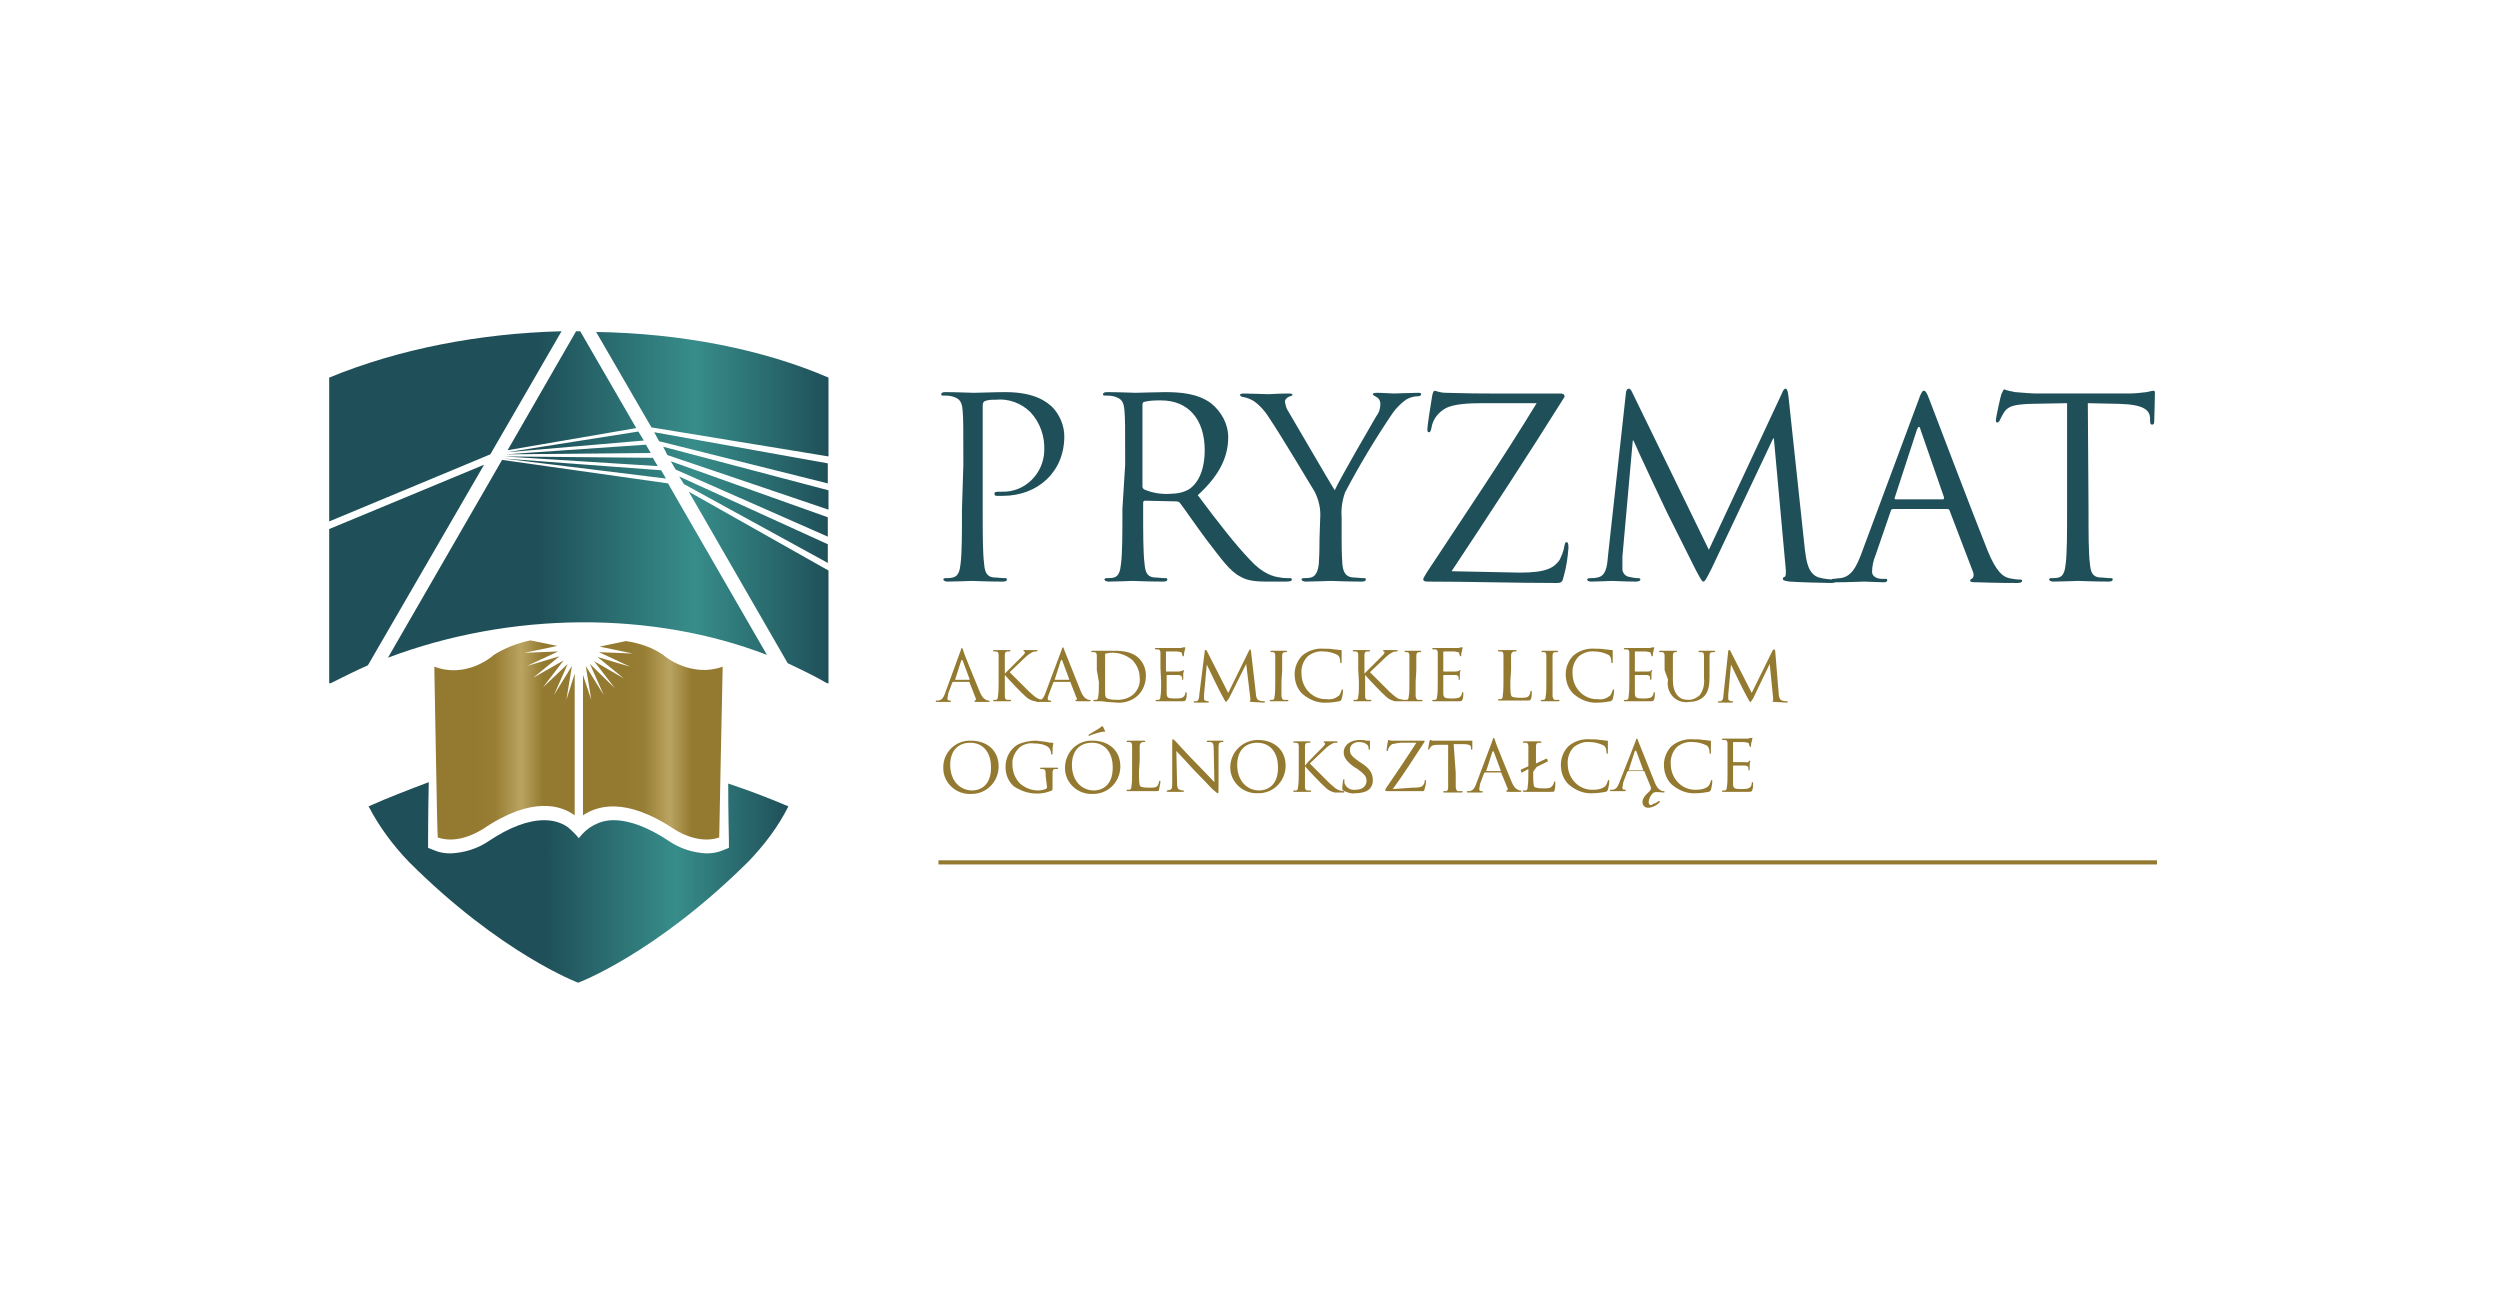 <?xml version="1.0" encoding="utf-8"?>
<!-- Generator: Adobe Illustrator 25.4.1, SVG Export Plug-In . SVG Version: 6.00 Build 0)  -->
<svg version="1.1" id="Warstwa_1" xmlns="http://www.w3.org/2000/svg" xmlns:xlink="http://www.w3.org/1999/xlink" x="0px" y="0px"
	 viewBox="0 0 361.5 189.2" style="enable-background:new 0 0 361.5 189.2;" xml:space="preserve">
<style type="text/css">
	.st0{fill:#947A30;}
	.st1{fill:#1F5059;}
</style>
<g>
	<g>
		<g>
			<g>
				<g>
					<g>
						<g>
							<path class="st0" d="M256.7,94.2c0-0.2-0.1-0.3-0.2-0.3c-0.1,0-0.1,0.1-0.2,0.2l-3,6.1l-3.1-6.1c0-0.1-0.1-0.1-0.2-0.1
								c-0.1,0-0.1,0.1-0.1,0.2l-0.7,6.4c0,0.4-0.1,0.7-0.4,0.8c-0.1,0-0.2,0-0.3,0c-0.1,0-0.1,0-0.1,0.1c0,0.1,0.1,0.1,0.2,0.1
								c0.3,0,0.8,0,0.9,0c0.1,0,0.6,0,0.9,0c0.1,0,0.2,0,0.2-0.1c0,0,0-0.1-0.1-0.1c-0.1,0-0.3,0-0.4-0.1c-0.1,0-0.2-0.1-0.2-0.3
								c0-0.2,0-0.3,0-0.5l0.4-4.4h0c0.2,0.4,1,2.1,1.3,2.7c0.3,0.6,0.9,1.8,1.2,2.3c0.2,0.4,0.3,0.4,0.3,0.4c0.1,0,0.1-0.1,0.4-0.5
								l2.4-5l0,0l0.5,5c0,0.2,0,0.3,0,0.3c0,0-0.1,0-0.1,0.1c0,0,0,0.1,0.3,0.1c0.4,0,1.5,0.1,1.7,0.1c0.2,0,0.2,0,0.2-0.1
								c0-0.1,0-0.1-0.1-0.1c-0.2,0-0.4,0-0.7-0.1c-0.4-0.1-0.5-0.7-0.5-1L256.7,94.2z M241.2,98.3c-0.3,1.5,0.7,3,2.2,3.2
								c0.3,0,0.5,0.1,0.8,0c0.8,0,1.5-0.2,2.1-0.7c0.8-0.7,0.9-1.9,0.9-2.9v-1c0-1.6,0-1.8,0-2.1s0.1-0.5,0.4-0.5
								c0.1,0,0.2,0,0.3,0c0,0,0.1,0,0.1-0.1c0-0.1,0-0.1-0.2-0.1c-0.3,0-0.8,0-0.9,0c-0.1,0-0.7,0-1.1,0c-0.1,0-0.2,0-0.2,0.1
								c0,0,0,0.1,0.1,0.1c0.1,0,0.2,0,0.3,0c0.3,0,0.4,0.2,0.4,0.5s0,0.6,0,2.1v1.2c0.1,0.8-0.1,1.7-0.6,2.4
								c-0.4,0.4-1,0.7-1.6,0.7c-0.6,0-1.1-0.1-1.5-0.5c-0.4-0.4-0.8-1-0.8-2.4v-1.4c0-1.6,0-1.8,0-2.1s0.1-0.5,0.3-0.5
								c0.1,0,0.2,0,0.2,0c0,0,0.1,0,0.1-0.1c0-0.1-0.1-0.1-0.2-0.1h-1c-0.1,0-0.7,0-1.2,0c-0.1,0-0.2,0-0.2,0.1c0,0,0,0.1,0.1,0.1
								c0.1,0,0.2,0,0.3,0c0.3,0,0.4,0.2,0.4,0.5s0,0.6,0,2.1L241.2,98.3z M235.6,98.6c0,0.7,0,1.4-0.1,2.1c0,0.3-0.1,0.5-0.3,0.5
								s-0.2,0-0.3,0c0,0-0.1,0-0.1,0.1c0,0,0,0,0,0c0,0.1,0.1,0.1,0.2,0.1h0.6c0.2,0,0.4,0,0.4,0c0.1,0,0.4,0,0.8,0s1,0,1.8,0
								c0.4,0,0.5,0,0.6-0.3c0.1-0.3,0.1-0.6,0.1-0.9c0-0.1,0-0.1-0.1-0.1s-0.1,0-0.1,0.1c0,0.3-0.2,0.6-0.5,0.7
								c-0.3,0.1-0.7,0.1-1,0.1c-1,0-1.2-0.1-1.2-0.8c0-0.2,0-1.3,0-1.7v-0.8c0,0,0-0.1,0.1-0.1c0.1,0,1.3,0,1.6,0
								c0.3,0,0.5,0.2,0.5,0.3c0,0.1,0,0.2,0,0.3c0,0.1,0,0.1,0.1,0.1c0.1,0,0.1-0.1,0.1-0.2s0-0.4,0-0.6c0-0.2,0-0.4,0.1-0.5
								c0-0.1,0-0.1-0.1-0.1s-0.1,0.1-0.1,0.1c-0.1,0.1-0.3,0.1-0.5,0.1s-1.6,0-1.7,0s-0.1,0-0.1-0.1v-2.7c0-0.1,0-0.1,0.1-0.1
								s1.3,0,1.5,0c0.6,0.1,0.7,0.1,0.7,0.3c0,0.1,0.1,0.2,0.1,0.3c0,0.1,0,0.1,0.1,0.1c0.1,0,0.1-0.1,0.1-0.1c0,0,0-0.6,0.1-0.6
								c0-0.3,0.1-0.4,0.1-0.5c0-0.1,0-0.1,0-0.1s-0.1,0-0.1,0s-0.3,0-0.5,0.1c-0.2,0-2.3,0-2.4,0c-0.1,0-0.7,0-1.2,0
								c-0.1,0-0.2,0-0.2,0.1c0,0,0,0.1,0.1,0.1c0.1,0,0.2,0,0.3,0c0.3,0,0.4,0.2,0.4,0.5c0,0.3,0,0.6,0,2.1L235.6,98.6z
								 M231.1,101.6c0.6,0,1.2-0.1,1.8-0.2c0.2-0.1,0.2-0.1,0.3-0.3c0.1-0.4,0.2-0.8,0.2-1.3c0-0.1,0-0.1-0.1-0.1
								c0,0-0.1,0-0.1,0.1c-0.1,0.3-0.2,0.6-0.4,0.8c-0.5,0.4-1.1,0.6-1.7,0.5c-2,0.1-3.6-1.5-3.7-3.5c0,0,0-0.1,0-0.1
								c-0.1-0.9,0.2-1.9,0.9-2.6c0.6-0.5,1.5-0.8,2.3-0.7c0.7,0,1.4,0.2,2,0.5c0.3,0.2,0.4,0.6,0.4,1c0,0.1,0,0.2,0.1,0.2
								c0.1,0,0.1-0.1,0.1-0.2s0-0.7,0-1c0-0.3,0-0.5,0-0.6s0-0.1-0.1-0.1c-0.3,0-0.7-0.1-1-0.1c-0.5-0.1-1-0.1-1.5-0.1
								c-1.1-0.1-2.3,0.3-3.1,1c-0.7,0.7-1.1,1.7-1.1,2.7c0,1.1,0.4,2.2,1.2,2.9C228.7,101.3,229.9,101.7,231.1,101.6 M224.5,96.9
								c0-1.6,0-1.8,0-2.1c0-0.3,0.1-0.5,0.4-0.5c0.1,0,0.2,0,0.3,0c0,0,0.1,0,0.1-0.1c0-0.1,0-0.1-0.2-0.1h-1h-1
								c-0.1,0-0.2,0-0.2,0.1c0,0,0,0.1,0.1,0.1c0.1,0,0.2,0,0.3,0c0.2,0,0.3,0.2,0.3,0.5c0,0.3,0,0.6,0,2.1v1.7
								c0,0.9,0,1.7-0.1,2.1c0,0.3-0.1,0.5-0.3,0.5c-0.1,0-0.2,0-0.3,0c0,0-0.1,0-0.1,0.1c0,0,0,0,0,0c0,0.1,0.1,0.1,0.2,0.1
								c0.3,0,0.9,0,1,0s0.7,0,1.3,0c0.1,0,0.2,0,0.2-0.1c0,0,0-0.1-0.1-0.1c0,0,0,0,0,0c-0.2,0-0.3,0-0.5,0c-0.3,0-0.3-0.2-0.4-0.5
								c0-0.4,0-1.2,0-2.1L224.5,96.9z M218.5,96.9c0-1.6,0-1.8,0-2.1c0-0.3,0.1-0.5,0.4-0.6h0.3c0,0,0.1,0,0.1-0.1
								c0-0.1-0.1-0.1-0.2-0.1H218c-0.1,0-0.7,0-1.2,0c-0.1,0-0.2,0-0.2,0.1c0,0,0,0.1,0.1,0.1c0.1,0,0.2,0,0.3,0
								c0.3,0,0.4,0.2,0.4,0.5c0,0.3,0,0.6,0,2.1v1.7c0,0.7,0,1.4-0.1,2.1c0,0.3-0.1,0.5-0.3,0.5c-0.1,0-0.2,0-0.3,0
								c0,0-0.1,0-0.1,0.1c0,0,0,0,0,0c0,0.1,0.1,0.1,0.2,0.1h0.6c0.2,0,0.4,0,0.4,0h1.1c0.5,0,1,0,1.8,0c0.5,0,0.6,0,0.7-0.3
								c0.1-0.3,0.1-0.7,0.1-1c0-0.1,0-0.1-0.1-0.1c-0.1,0-0.1,0.1-0.1,0.1c0,0.2-0.1,0.4-0.2,0.6c-0.2,0.3-0.7,0.3-1.2,0.3
								c-0.8,0-1.2-0.1-1.3-0.2c-0.2-0.2-0.2-0.8-0.2-2.2L218.5,96.9z M207.9,98.6c0,0.9,0,1.7-0.1,2.1c0,0.3-0.1,0.5-0.3,0.5
								c-0.2,0-0.2,0-0.3,0c0,0-0.1,0-0.1,0.1c0,0,0,0,0,0c0,0.1,0.1,0.1,0.2,0.1h0.6c0.2,0,0.4,0,0.4,0c0.2,0,0.4,0,0.8,0
								s1,0,1.8,0c0.4,0,0.5,0,0.6-0.3c0.1-0.3,0.1-0.6,0.1-0.9c0-0.1,0-0.1-0.1-0.1c-0.1,0-0.1,0-0.1,0.1c0,0.3-0.2,0.6-0.5,0.7
								c-0.3,0.1-0.7,0.1-1,0.1c-1,0-1.2-0.1-1.2-0.8c0-0.2,0-1.3,0-1.7v-0.8c0,0,0-0.1,0.1-0.1c0.2,0,1.3,0,1.6,0
								c0.4,0,0.5,0.2,0.5,0.3c0,0.1,0.1,0.2,0,0.3c0,0.1,0,0.1,0.1,0.1c0.1,0,0.1-0.1,0.1-0.2s0-0.4,0-0.6c0-0.2,0-0.4,0.1-0.5
								c0-0.1,0-0.1-0.1-0.1s-0.1,0.1-0.1,0.1s-0.3,0.1-0.5,0.1s-1.6,0-1.7,0c-0.1,0-0.1,0-0.1-0.1v-2.7c0-0.1,0-0.1,0.1-0.1
								c0.1,0,1.3,0,1.5,0c0.6,0.1,0.7,0.1,0.7,0.3c0,0.1,0.1,0.2,0.1,0.3c0,0.1,0,0.1,0.1,0.1c0.1,0,0.1-0.1,0.1-0.1
								c0,0,0-0.6,0.1-0.6c0-0.3,0.1-0.4,0.1-0.5c0-0.1,0-0.1,0-0.1s-0.1,0-0.1,0c0,0-0.3,0-0.5,0.1c-0.2,0-2.3,0-2.4,0
								s-0.7,0-1.2,0c-0.1,0-0.2,0-0.2,0.1c0,0,0,0.1,0.1,0.1c0.1,0,0.2,0,0.3,0c0.3,0,0.4,0.2,0.4,0.5c0,0.3,0,0.6,0,2.1
								L207.9,98.6z M204.8,96.9c0-1.6,0-1.8,0-2.1c0-0.3,0.1-0.5,0.4-0.5c0.1,0,0.2,0,0.2,0c0,0,0.1,0,0.1-0.1c0-0.1,0-0.1-0.2-0.1
								h-1h-1c-0.1,0-0.2,0-0.2,0.1c0,0,0,0.1,0.1,0.1c0.1,0,0.2,0,0.3,0c0.2,0,0.3,0.2,0.3,0.5c0,0.3,0,0.6,0,2.1v1.7
								c0,0.9,0,1.7-0.1,2.1c0,0.3-0.1,0.5-0.3,0.5c-0.1,0-0.2,0-0.3,0c0,0-0.1,0-0.1,0.1c0,0,0,0,0,0c0,0.1,0.1,0.1,0.2,0.1
								c0.3,0,0.9,0,1,0s0.7,0,1.3,0c0.1,0,0.2,0,0.2-0.1c0,0,0-0.1-0.1-0.1l0,0c-0.2,0-0.3,0-0.5,0c-0.3,0-0.3-0.2-0.4-0.5
								c0-0.4,0-1.2,0-2.1L204.8,96.9z M196.5,98.6c0,0.9,0,1.7-0.1,2.1c0,0.3-0.1,0.5-0.3,0.5c-0.1,0-0.2,0-0.3,0
								c0,0-0.1,0-0.1,0.1v0c0,0.1,0.1,0.1,0.2,0.1c0.3,0,0.9,0,1,0c0.1,0,0.7,0,1.2,0c0.1,0,0.2,0,0.2-0.1c0,0,0-0.1-0.1-0.1
								c0,0,0,0,0,0c-0.1,0-0.3,0-0.4,0c-0.3,0-0.4-0.2-0.4-0.5c0-0.4,0-1.2,0-2.1v-1h0c0.5,0.6,2.6,2.8,3.1,3.2
								c0.3,0.3,0.8,0.5,1.2,0.6c0.2,0,0.5,0,0.7,0h0.5c0.2,0,0.2,0,0.2-0.1c0-0.1-0.1-0.1-0.1-0.1c-0.2,0-0.4-0.1-0.6-0.1
								c-0.5-0.2-0.6-0.3-1.5-1.1c-0.4-0.4-2.5-2.5-2.8-2.8c0.2-0.2,2-1.9,2.2-2.1c0.3-0.3,0.7-0.6,1.1-0.8c0.2-0.1,0.4-0.1,0.6-0.1
								c0.1,0,0.1,0,0.1-0.1s0-0.1-0.2-0.1h-1h-0.8c-0.1,0-0.1,0-0.1,0.1c0,0,0,0.1,0.1,0.1c0.1,0,0.1,0.1,0.1,0.2s-0.3,0.4-0.6,0.7
								c-0.3,0.3-2.2,2.2-2.3,2.3h0v-0.6c0-1.6,0-1.8,0-2.1c0-0.3,0.1-0.5,0.4-0.5c0.1,0,0.2,0,0.3,0c0,0,0.1,0,0.1-0.1
								c0-0.1,0-0.1-0.2-0.1h-1c-0.1,0-0.7,0-1.1,0c-0.1,0-0.2,0-0.2,0.1c0,0,0,0.1,0.1,0.1c0.1,0,0.2,0,0.3,0
								c0.3,0,0.4,0.2,0.4,0.5c0,0.3,0,0.6,0,2.1L196.5,98.6z M191.9,101.6c0.6,0,1.2-0.1,1.8-0.2c0.2-0.1,0.2-0.1,0.3-0.3
								c0.1-0.4,0.2-0.8,0.2-1.3c0-0.1,0-0.1-0.1-0.1s-0.1,0-0.1,0.1c-0.1,0.3-0.2,0.6-0.4,0.8c-0.5,0.4-1.1,0.6-1.7,0.5
								c-2,0.1-3.6-1.5-3.7-3.5c0,0,0-0.1,0-0.1c-0.1-0.9,0.2-1.9,0.9-2.6c0.6-0.5,1.5-0.8,2.3-0.7c0.7,0,1.4,0.2,2,0.5
								c0.3,0.2,0.4,0.6,0.4,1c0,0.1,0,0.2,0.1,0.2c0.1,0,0.1-0.1,0.1-0.2c0-0.2,0-0.7,0-1c0-0.3,0-0.5,0-0.6c0-0.1,0-0.1-0.1-0.1
								c-0.3,0-0.7-0.1-1-0.1c-0.5-0.1-1-0.1-1.5-0.1c-1.1-0.1-2.3,0.3-3.1,1c-0.7,0.7-1.1,1.7-1.1,2.7c0,1.1,0.4,2.2,1.2,2.9
								C189.5,101.3,190.7,101.7,191.9,101.6 M185.4,96.9c0-1.6,0-1.8,0-2.1s0.1-0.5,0.4-0.5c0.1,0,0.2,0,0.2,0c0,0,0.1,0,0.1-0.1
								c0-0.1,0-0.1-0.2-0.1h-1h-1c-0.1,0-0.2,0-0.2,0.1c0,0,0,0.1,0.1,0.1c0.1,0,0.2,0,0.3,0c0.2,0,0.3,0.2,0.3,0.5
								c0,0.3,0,0.6,0,2.1v1.7c0,0.9,0,1.7-0.1,2.1c0,0.3-0.1,0.5-0.3,0.5c-0.1,0-0.2,0-0.3,0c0,0-0.1,0-0.1,0.1c0,0,0,0,0,0
								c0,0.1,0.1,0.1,0.2,0.1c0.3,0,0.9,0,1,0s0.7,0,1.3,0c0.1,0,0.2,0,0.2-0.1c0,0,0-0.1-0.1-0.1c-0.2,0-0.3,0-0.5,0
								c-0.3,0-0.3-0.2-0.4-0.5c0-0.4,0-1.2,0-2.1L185.4,96.9z M180.9,94.2c0-0.2-0.1-0.3-0.1-0.3c-0.1,0-0.1,0.1-0.2,0.2l-3,6.1
								l-3.1-6.1c0-0.1-0.1-0.1-0.2-0.1c-0.1,0-0.1,0.1-0.1,0.2l-0.8,6.4c0,0.4-0.1,0.7-0.4,0.8c-0.1,0-0.2,0-0.3,0
								c-0.1,0-0.1,0-0.1,0.1c0,0.1,0.1,0.1,0.2,0.1c0.3,0,0.8,0,0.9,0s0.6,0,0.9,0c0.1,0,0.2,0,0.2-0.1c0-0.1-0.1-0.1-0.1-0.1
								c-0.1,0-0.3,0-0.4-0.1c-0.1,0-0.2-0.1-0.2-0.3c0-0.2,0-0.3,0-0.5l0.4-4.4h0c0.2,0.4,1,2.1,1.3,2.7c0.3,0.6,0.9,1.8,1.2,2.3
								c0.2,0.4,0.3,0.4,0.3,0.4s0.1-0.1,0.4-0.5l2.5-5l0,0l0.6,5c0,0.2,0,0.3,0,0.3c0,0-0.1,0-0.1,0.1c0,0,0,0.1,0.3,0.1
								c0.4,0,1.5,0.1,1.7,0.1c0.1,0,0.2,0,0.2-0.1c0-0.1,0-0.1-0.1-0.1c-0.2,0-0.4,0-0.7-0.1c-0.4-0.1-0.5-0.7-0.5-1L180.9,94.2z
								 M167.9,98.6c0,0.9,0,1.7-0.1,2.1c0,0.3-0.1,0.5-0.3,0.5s-0.2,0-0.3,0c0,0-0.1,0-0.1,0.1c0,0,0,0,0,0c0,0.1,0.1,0.1,0.2,0.1
								h0.6h0.4c0.1,0,0.4,0,0.8,0s1,0,1.8,0c0.4,0,0.5,0,0.6-0.3c0.1-0.3,0.1-0.6,0.1-0.9c0-0.1,0-0.1-0.1-0.1
								c-0.1,0-0.1,0-0.1,0.1c0,0.3-0.2,0.6-0.5,0.7c-0.3,0.1-0.7,0.1-1,0.1c-1,0-1.2-0.1-1.2-0.8c0-0.2,0-1.3,0-1.7v-0.8
								c0,0,0-0.1,0.1-0.1c0.2,0,1.3,0,1.6,0c0.3,0,0.5,0.2,0.5,0.3c0,0.1,0.1,0.2,0,0.3c0,0.1,0,0.1,0.1,0.1s0.1-0.1,0.1-0.2
								s0-0.4,0-0.6c0-0.3,0.1-0.5,0.1-0.5s0-0.1-0.1-0.1s-0.1,0.1-0.2,0.1s-0.2,0.1-0.5,0.1s-1.6,0-1.7,0c-0.1,0-0.1,0-0.1-0.1
								v-2.7c0-0.1,0-0.1,0.1-0.1s1.3,0,1.5,0c0.6,0.1,0.7,0.1,0.7,0.3c0,0.1,0.1,0.2,0.1,0.3c0,0.1,0,0.1,0.1,0.1
								c0.1,0,0.1-0.1,0.1-0.1c0,0,0-0.6,0.1-0.6c0-0.3,0.1-0.4,0.1-0.5c0-0.1,0-0.1,0-0.1s-0.1,0-0.1,0c-0.2,0-0.3,0-0.5,0.1
								c-0.2,0-2.3,0-2.4,0s-0.7,0-1.2,0c-0.1,0-0.2,0-0.2,0.1c0,0,0,0.1,0.1,0.1c0.1,0,0.2,0,0.3,0c0.3,0,0.4,0.2,0.4,0.5
								c0,0.3,0,0.6,0,2.1L167.9,98.6z M159.8,94.7c0-0.1,0-0.2,0.1-0.2c0.2,0,0.4-0.1,0.6-0.1c1.2-0.1,2.4,0.3,3.3,1.1
								c0.6,0.7,1,1.5,1,2.5c0.1,0.8-0.2,1.7-0.8,2.3c-0.6,0.6-1.5,0.9-2.4,0.9c-1.2,0-1.6-0.2-1.7-0.4c-0.1-0.2-0.1-0.4-0.1-0.7
								c0-0.2,0-1.1,0-2.1V94.7z M158.9,98.6c0,0.9,0,1.7-0.1,2.1c0,0.3-0.1,0.5-0.3,0.5c-0.1,0-0.2,0-0.3,0c0,0-0.1,0-0.1,0.1v0
								c0,0.1,0.1,0.1,0.2,0.1h0.6h0.4l0.8,0.1c0.4,0,1,0.1,1.4,0.1c1.1,0.1,2.3-0.3,3.1-1.1c0.7-0.7,1.1-1.7,1.1-2.8
								c0-0.9-0.3-1.8-1-2.5c-1.2-1.2-3.1-1.1-4.1-1.1c-0.6,0-1.2,0-1.4,0s-0.7,0-1.2,0c-0.1,0-0.2,0-0.2,0.1c0,0,0,0.1,0.1,0.1
								c0.1,0,0.2,0,0.3,0c0.3,0,0.4,0.2,0.4,0.5s0,0.6,0,2.1L158.9,98.6z M152.5,98.3C152.5,98.3,152.5,98.3,152.5,98.3l0.9-2.8
								c0.1-0.1,0.1-0.1,0.2,0l1,2.7c0,0,0,0.1,0,0.1H152.5z M151.1,100.4c-0.2,0.5-0.4,0.8-0.9,0.9h-0.3c0,0-0.1,0-0.1,0.1
								c0,0,0,0,0,0c0,0.1,0.1,0.1,0.2,0.1c0.4,0,0.9,0,1,0s0.7,0,0.9,0c0.1,0,0.1,0,0.1-0.1c0-0.1,0-0.1-0.1-0.1h-0.1
								c-0.2,0-0.3-0.1-0.3-0.3c0-0.2,0.1-0.4,0.2-0.7l0.6-1.6c0,0,0.1-0.1,0.1-0.1h2.3c0.1,0,0.1,0,0.1,0.1l0.9,2.3
								c0.1,0.1,0,0.2-0.1,0.2c0,0,0,0,0,0c0,0-0.1,0-0.1,0.1c0,0.1,0.2,0.1,0.4,0.1c0.7,0,1.5,0,1.6,0s0.2,0,0.2-0.1
								c0-0.1-0.1-0.1-0.1-0.1c-0.1,0-0.3,0-0.4-0.1c-0.2-0.1-0.5-0.2-0.9-1.1c-0.6-1.5-2.2-5.5-2.4-6c-0.1-0.2-0.1-0.4-0.2-0.4
								s-0.1,0.1-0.2,0.4L151.1,100.4z M144.4,98.6c0,0.7,0,1.4-0.1,2.1c0,0.3-0.1,0.5-0.3,0.5c-0.1,0-0.2,0-0.3,0
								c0,0-0.1,0-0.1,0.1c0,0,0,0,0,0c0,0.1,0.1,0.1,0.2,0.1c0.3,0,0.9,0,1,0c0.1,0,0.7,0,1.2,0c0.1,0,0.2,0,0.2-0.1
								c0,0,0-0.1-0.1-0.1c0,0,0,0,0,0c-0.1,0-0.3,0-0.4,0c-0.3,0-0.4-0.2-0.4-0.5c0-0.4,0-1.2,0-2.1v-1h0c0.5,0.6,2.6,2.8,3.1,3.2
								c0.3,0.3,0.8,0.5,1.2,0.6c0.2,0,0.5,0,0.7,0h0.5c0.2,0,0.2,0,0.2-0.1c0-0.1-0.1-0.1-0.1-0.1c-0.2,0-0.4-0.1-0.6-0.1
								c-0.5-0.2-0.6-0.3-1.5-1.1c-0.4-0.4-2.5-2.5-2.8-2.8c0.2-0.2,2-1.9,2.2-2.1c0.3-0.3,0.7-0.6,1.1-0.8c0.2-0.1,0.4-0.1,0.6-0.1
								c0.1,0,0.1,0,0.1-0.1c0-0.1,0-0.1-0.1-0.1h-1h-0.8c-0.1,0-0.1,0-0.1,0.1c0,0,0,0.1,0.1,0.1c0.1,0,0.1,0.1,0.1,0.2
								s-0.3,0.4-0.6,0.7c-0.3,0.3-2.2,2.2-2.3,2.3h0v-0.6c0-1.6,0-1.8,0-2.1c0-0.3,0.1-0.5,0.4-0.5c0.1,0,0.2,0,0.3,0
								c0,0,0.1,0,0.1-0.1c0-0.1,0-0.1-0.2-0.1h-1c-0.1,0-0.7,0-1.1,0c-0.1,0-0.2,0-0.2,0.1c0,0,0,0.1,0.1,0.1c0.1,0,0.2,0,0.3,0
								c0.3,0,0.4,0.2,0.4,0.5c0,0.3,0,0.6,0,2.1L144.4,98.6z M138.1,98.3C138.1,98.3,138,98.3,138.1,98.3l0.9-2.8
								c0.1-0.1,0.1-0.1,0.2,0l1,2.7c0,0,0,0.1,0,0.1H138.1z M136.6,100.4c-0.2,0.5-0.4,0.8-0.9,0.9h-0.3c0,0-0.1,0-0.1,0.1
								c0,0,0,0,0,0c0,0.1,0.1,0.1,0.2,0.1c0.4,0,0.9,0,1,0c0.1,0,0.7,0,0.9,0c0.1,0,0.1,0,0.1-0.1c0-0.1,0-0.1-0.1-0.1h-0.1
								c-0.2,0-0.3-0.1-0.3-0.3c0-0.2,0.1-0.4,0.1-0.7l0.6-1.6c0,0,0.1-0.1,0.1-0.1h2.3c0.1,0,0.1,0,0.1,0.1l0.9,2.3
								c0.1,0.1,0,0.2-0.1,0.3c0,0,0,0,0,0c0,0-0.1,0-0.1,0.1c0,0.1,0.2,0.1,0.4,0.1c0.7,0,1.5,0,1.6,0s0.2,0,0.2-0.1
								c0-0.1-0.1-0.1-0.1-0.1c-0.1,0-0.3,0-0.4-0.1c-0.2-0.1-0.5-0.2-0.9-1.1c-0.6-1.5-2.3-5.5-2.4-6c-0.1-0.2-0.1-0.4-0.2-0.4
								s-0.1,0.1-0.2,0.4L136.6,100.4z"/>
							<path class="st0" d="M249.8,111.7c0,0.9,0,1.7-0.1,2.1c0,0.3-0.1,0.5-0.3,0.5c-0.2,0-0.2,0-0.3,0c0,0-0.1,0-0.1,0.1
								c0,0,0,0,0,0c0,0.1,0.1,0.1,0.2,0.1h0.6h0.4c0.2,0,0.4,0,0.8,0s1,0,1.8,0c0.4,0,0.5,0,0.6-0.3c0.1-0.3,0.1-0.6,0.1-0.9
								c0-0.1,0-0.2-0.1-0.2c-0.1,0-0.1,0-0.1,0.2c0,0.3-0.2,0.6-0.5,0.7c-0.3,0.1-0.7,0.1-1,0.1c-1,0-1.2-0.1-1.2-0.8
								c0-0.2,0-1.3,0-1.7v-0.8c0,0,0-0.1,0.1-0.1c0,0,0,0,0,0c0.2,0,1.3,0,1.6,0c0.4,0,0.5,0.2,0.5,0.3c0,0.1,0.1,0.2,0,0.3
								c0,0.1,0,0.1,0.1,0.1s0.1-0.1,0.1-0.2s0-0.4,0-0.6c0-0.3,0.1-0.5,0.1-0.5s0-0.1-0.1-0.1s-0.1,0.1-0.1,0.1
								c-0.1,0.1-0.3,0.2-0.5,0.1c-0.2,0-1.6,0-1.7,0c-0.1,0-0.1,0-0.1-0.1v-2.7c0-0.1,0-0.1,0.1-0.1s1.3,0,1.5,0
								c0.6,0.1,0.7,0.1,0.7,0.3c0,0.1,0.1,0.2,0.1,0.3c0,0.1,0,0.1,0.1,0.1c0.1,0,0.1-0.1,0.1-0.1c0,0,0-0.6,0.1-0.6
								c0-0.3,0.1-0.4,0.1-0.5c0-0.1,0-0.1,0-0.1s-0.1,0-0.1,0c-0.2,0-0.3,0-0.5,0.1c-0.2,0-2.3,0-2.4,0h-1.2c-0.1,0-0.2,0-0.2,0.1
								c0,0,0,0.1,0.1,0.1h0.3c0.3,0,0.4,0.2,0.4,0.5c0,0.3,0,0.6,0,2.1L249.8,111.7z M245.3,114.7c0.6,0,1.2-0.1,1.8-0.2
								c0.2-0.1,0.2-0.1,0.3-0.3c0.1-0.4,0.2-0.8,0.2-1.3c0-0.1,0-0.1-0.1-0.1c0,0-0.1,0-0.1,0.1c-0.1,0.3-0.2,0.6-0.4,0.8
								c-0.5,0.4-1.1,0.5-1.7,0.5c-2,0.1-3.6-1.5-3.7-3.5c0,0,0-0.1,0-0.1c-0.1-0.9,0.2-1.9,0.9-2.6c0.6-0.5,1.5-0.8,2.3-0.7
								c0.7,0,1.4,0.2,2,0.5c0.3,0.2,0.4,0.6,0.4,1c0,0.1,0,0.2,0.1,0.2c0.1,0,0.1-0.1,0.1-0.2s0-0.7,0-1s0-0.5,0-0.6
								c0-0.1,0-0.1-0.1-0.1c-0.3,0-0.7-0.1-1-0.1c-0.5-0.1-1-0.1-1.5-0.1c-1.1-0.1-2.3,0.3-3.1,1c-0.7,0.7-1.1,1.7-1.1,2.7
								c0,1.1,0.4,2.2,1.2,2.9C242.9,114.4,244.1,114.8,245.3,114.7 M238.4,116c0-0.5,0.3-1,0.6-1.3c0.2-0.3,1.4-0.1,1.5-0.1
								c0.1,0,0.2,0,0.2-0.1c0-0.1-0.1-0.1-0.1-0.1c-0.1,0-0.3,0-0.4-0.1c-0.2-0.1-0.5-0.2-0.9-1.1c-0.6-1.5-2.2-5.5-2.4-6
								c-0.1-0.2-0.1-0.4-0.2-0.4s-0.1,0.1-0.2,0.4l-2.4,6.1c-0.2,0.5-0.4,0.8-0.9,0.9h-0.3c0,0-0.1,0-0.1,0.1c0,0,0,0,0,0
								c0,0.1,0.1,0.1,0.2,0.1c0.4,0,0.9,0,1,0c0.1,0,0.7,0,0.9,0c0.1,0,0.2,0,0.2-0.1c0-0.1,0-0.1-0.1-0.1h-0.1
								c-0.2,0-0.3-0.1-0.3-0.3c0-0.2,0.1-0.4,0.1-0.7l0.6-1.6c0,0,0.1-0.1,0.1-0.1h2.3c0.1,0,0.1,0,0.1,0.1l0.9,2.2
								c0.1,0.2,0,0.1,0,0.3c0,0.4-1.2,0.9-1.2,1.9c0,0.4,0.3,0.8,0.8,0.8c0.1,0,0.1,0,0.2,0c0.5-0.1,1-0.3,1.4-0.7
								c0.1-0.1,0.1-0.1,0.1-0.2s0-0.1-0.1-0.1c-0.1,0-0.4,0.4-0.8,0.4C238.7,116.6,238.4,116.4,238.4,116
								C238.4,116,238.4,116,238.4,116 M235.5,111.4C235.4,111.4,235.4,111.4,235.5,111.4l0.9-2.8c0.1-0.1,0.1-0.1,0.2,0l1,2.7
								c0,0,0,0.1,0,0.1H235.5z M230.4,114.7c0.6,0,1.2-0.1,1.8-0.2c0.2-0.1,0.2-0.1,0.3-0.3c0.1-0.4,0.2-0.8,0.2-1.3
								c0-0.1,0-0.1-0.1-0.1s-0.1,0-0.1,0.1c-0.1,0.3-0.2,0.6-0.4,0.8c-0.5,0.4-1.1,0.5-1.7,0.5c-2,0.1-3.6-1.5-3.7-3.5
								c0,0,0-0.1,0-0.1c-0.1-0.9,0.2-1.9,0.9-2.6c0.7-0.5,1.5-0.8,2.3-0.7c0.7,0,1.4,0.2,2,0.5c0.3,0.2,0.4,0.6,0.4,1
								c0,0.1,0,0.2,0.1,0.2c0.1,0,0.1-0.1,0.1-0.2s0-0.7,0-1s0-0.5,0-0.6c0-0.1,0-0.1-0.1-0.1c-0.3,0-0.7-0.1-1-0.1
								c-0.5-0.1-1-0.1-1.5-0.1c-1.1-0.1-2.3,0.3-3.1,1c-0.7,0.7-1.1,1.7-1.1,2.7c0,1.1,0.4,2.2,1.2,2.9
								C228,114.4,229.2,114.8,230.4,114.7 M222.2,110.9l1.6-0.8c0,0,0.1,0,0-0.1l-0.1-0.3c0,0-0.1,0-0.1,0c0,0,0,0,0,0l-1.5,0.7
								v-0.4c0-1.6,0-1.8,0-2.1c0-0.3,0.1-0.5,0.4-0.5h0.3c0,0,0.1,0,0.1-0.1c0-0.1-0.1-0.1-0.2-0.1h-1.1h-1.2c-0.1,0-0.2,0-0.2,0.1
								c0,0,0,0.1,0.1,0.1h0.3c0.3,0,0.4,0.2,0.4,0.5c0,0.3,0,0.6,0,2.1v0.8l-1.1,0.5c0,0,0,0.1,0,0.1l0.1,0.3c0,0,0.1,0,0.1,0
								l0.9-0.5v0.5c0,0.7,0,1.4-0.1,2.1c0,0.3-0.1,0.5-0.3,0.5c-0.1,0-0.2,0-0.3,0c-0.1,0-0.1,0-0.1,0.1c0,0.1,0.1,0.1,0.2,0.1
								s0.4,0,0.6,0s0.4,0,0.4,0h1.1c0.4,0,1,0,1.7,0c0.5,0,0.6,0,0.6-0.3c0.1-0.3,0.1-0.6,0.1-1c0-0.1,0-0.2-0.1-0.2
								c-0.1,0-0.1,0.1-0.1,0.1c0,0.2-0.1,0.4-0.3,0.6c-0.2,0.3-0.7,0.3-1.2,0.3c-0.8,0-1.2-0.1-1.3-0.2c-0.2-0.2-0.2-0.9-0.2-2.2
								L222.2,110.9z M214.9,111.5C214.9,111.5,214.9,111.5,214.9,111.5l0.9-2.8c0.1-0.1,0.1-0.1,0.2,0l1,2.7c0,0,0,0.1,0,0.1H214.9
								z M213.4,113.5c-0.2,0.5-0.4,0.8-0.9,0.9h-0.3c0,0-0.1,0-0.1,0.1c0,0,0,0,0,0c0,0.1,0.1,0.1,0.2,0.1c0.4,0,0.9,0,1,0
								s0.7,0,0.9,0c0.1,0,0.2,0,0.2-0.1c0-0.1,0-0.1-0.1-0.1h-0.1c-0.2,0-0.3-0.1-0.3-0.3c0-0.2,0.1-0.4,0.1-0.7l0.6-1.6
								c0,0,0.1-0.1,0.1-0.1h2.3c0.1,0,0.1,0,0.1,0.1l0.9,2.2c0.1,0.1,0,0.2-0.1,0.3c0,0,0,0,0,0c0,0-0.1,0-0.1,0.1s0.2,0.1,0.4,0.1
								c0.7,0,1.5,0,1.6,0s0.2,0,0.2-0.1c0-0.1-0.1-0.1-0.1-0.1c-0.1,0-0.3,0-0.4-0.1c-0.2-0.1-0.5-0.2-0.9-1.1
								c-0.6-1.5-2.3-5.5-2.4-6c-0.1-0.2-0.1-0.4-0.2-0.4s-0.1,0.1-0.2,0.4L213.4,113.5z M210.2,107.6h1.3c1,0,1.2,0.2,1.2,0.5v0.1
								c0,0.1,0,0.2,0.1,0.2c0.1,0,0.1,0,0.1-0.1s0-0.8,0-1.1c0-0.1,0-0.1,0-0.1l-0.3,0c-0.2,0-0.5,0-0.7,0H208c-0.1,0-0.5,0-0.8,0
								c-0.2,0-0.3-0.1-0.4-0.1c0,0-0.1,0.1-0.1,0.2c0,0.1-0.2,1-0.2,1.1c0,0,0,0.1,0.1,0.1c0,0,0,0,0,0c0,0,0.1,0,0.1-0.1
								c0-0.1,0.1-0.2,0.2-0.3c0.1-0.2,0.4-0.3,1-0.3h1.5v4.1c0,0.9,0,1.7,0,2.1c0,0.3-0.1,0.5-0.3,0.5c-0.1,0-0.2,0-0.3,0
								c-0.1,0-0.1,0-0.1,0.1c0,0.1,0,0.1,0.2,0.1c0.3,0,1,0,1.1,0s0.7,0,1.3,0c0.1,0,0.2,0,0.2-0.1c0,0,0-0.1-0.1-0.1c0,0,0,0,0,0
								c-0.2,0-0.3,0-0.5,0c-0.3,0-0.3-0.2-0.4-0.5c0-0.4,0-1.2,0-2.1L210.2,107.6z M201.4,114.1c1.6-2.2,3-4.4,4.5-6.7
								c0,0,0.1-0.1,0.1-0.2c0-0.1-0.1-0.1-0.2-0.1h-2.8c-0.3,0-0.8,0-1.8,0c-0.3,0-0.3-0.1-0.4-0.1c-0.1,0-0.1,0-0.1,0.2
								c-0.1,0.3-0.2,1.2-0.2,1.3s0,0.1,0.1,0.1s0.1,0,0.1-0.2c0.1-0.3,0.3-0.6,0.6-0.8c0.5-0.1,1-0.2,1.4-0.2h2.1
								c-1.4,2.2-2.9,4.4-4.4,6.6c-0.1,0.2-0.1,0.3-0.1,0.3c0,0,0.1,0.1,0.2,0.1c1.8,0,3.5,0,5.2,0c0.2,0,0.2,0,0.3-0.3
								c0.1-0.4,0.2-0.7,0.2-1.1c0-0.2,0-0.2-0.1-0.2s-0.1,0.1-0.1,0.2c0,0.2-0.1,0.4-0.2,0.5c-0.2,0.3-0.5,0.4-1.6,0.4L201.4,114.1
								z M196,114.7c0.6,0,1.1-0.1,1.6-0.3c0.6-0.3,1-1,0.9-1.7c0-0.8-0.4-1.6-1.7-2.4l-0.3-0.2c-1-0.7-1.3-1-1.3-1.7
								s0.6-1.1,1.3-1.1c0.9,0,1.2,0.4,1.3,0.5c0.1,0.2,0.1,0.3,0.1,0.5c0,0.1,0,0.1,0.1,0.1s0.1-0.1,0.1-0.2c0-0.7,0-1,0-1
								s0-0.1-0.1-0.1c-0.1,0-0.2,0-0.4,0c-0.3-0.1-0.7-0.1-1-0.1c-1.3,0-2.3,0.7-2.3,1.8c0,0.7,0.4,1.3,1.5,2.1l0.5,0.3
								c0.9,0.7,1.3,1,1.3,1.7s-0.5,1.3-1.6,1.3c-0.7,0.1-1.4-0.3-1.6-1c0-0.1,0-0.2,0-0.4c0-0.1,0-0.1-0.1-0.1s-0.1,0.1-0.1,0.2
								s-0.1,0.6-0.1,1c0,0.3,0,0.3,0.1,0.4C195,114.7,195.5,114.8,196,114.7 M187.8,111.7c0,0.7,0,1.4-0.1,2.1
								c0,0.3-0.1,0.5-0.3,0.5c-0.1,0-0.2,0-0.3,0c0,0-0.1,0-0.1,0.1c0,0,0,0,0,0c0,0.1,0.1,0.1,0.2,0.1c0.3,0,0.9,0,1,0
								c0.1,0,0.7,0,1.2,0c0.1,0,0.2,0,0.2-0.1c0,0,0-0.1-0.1-0.1c0,0,0,0,0,0c-0.1,0-0.3,0-0.4,0c-0.3,0-0.4-0.2-0.4-0.5
								c0-0.4,0-1.2,0-2.1v-0.9h0c0.5,0.6,2.6,2.8,3.1,3.2c0.3,0.3,0.8,0.5,1.2,0.6c0.2,0,0.5,0,0.7,0h0.5c0.2,0,0.2,0,0.2-0.1
								c0,0-0.1-0.1-0.1-0.1c-0.2,0-0.4-0.1-0.6-0.1c-0.5-0.2-0.6-0.3-1.5-1.1c-0.4-0.4-2.5-2.5-2.8-2.8c0.2-0.2,2-1.9,2.2-2.1
								c0.3-0.3,0.7-0.6,1.1-0.8c0.2-0.1,0.4-0.1,0.6-0.1c0.1,0,0.1,0,0.1-0.1s0-0.1-0.1-0.1h-1h-0.8c-0.1,0-0.1,0-0.1,0.1
								c0,0,0,0.1,0.1,0.1c0.1,0,0.1,0.1,0.1,0.2c0,0.1-0.3,0.4-0.6,0.7c-0.3,0.3-2.2,2.2-2.3,2.4h0V110c0-1.6,0-1.8,0-2.1
								c0-0.3,0.1-0.5,0.4-0.5c0.1,0,0.2,0,0.3,0c0,0,0.1,0,0.1-0.1c0-0.1,0-0.1-0.2-0.1h-1h-1.1c-0.1,0-0.2,0-0.2,0.1
								c0,0,0,0.1,0.1,0.1h0.3c0.3,0,0.4,0.2,0.4,0.5c0,0.3,0,0.6,0,2.1L187.8,111.7z M178.9,110.6c0-2.1,1.2-3.2,2.9-3.2
								c1.7,0,3,1.2,3,3.6c0,2.8-1.8,3.3-2.7,3.3C180.3,114.3,178.9,112.9,178.9,110.6 M177.9,110.8c-0.1,2.1,1.6,3.8,3.6,3.9
								c0.1,0,0.2,0,0.3,0c2.2,0.1,4-1.6,4.1-3.8c0-0.1,0-0.1,0-0.2c0-2.3-1.7-3.7-4-3.7C179.8,107,178,108.6,177.9,110.8
								C177.9,110.8,177.9,110.8,177.9,110.8 M170.1,108.6c0.3,0.3,1.5,1.6,2.6,2.8c1.1,1.1,2.5,2.6,2.6,2.7
								c0.6,0.5,0.7,0.6,0.8,0.6s0.1-0.1,0.1-0.7v-5.8c0-0.6,0-0.8,0.4-0.9c0.1,0,0.2,0,0.2,0c0.1,0,0.1,0,0.1-0.1
								c0-0.1-0.1-0.1-0.2-0.1h-0.9h-1.1c-0.1,0-0.2,0-0.2,0.1c0,0,0,0.1,0.1,0.1c0,0,0,0,0,0c0.2,0,0.3,0,0.5,0
								c0.3,0.1,0.4,0.3,0.4,0.9l0.1,4.9c-0.3-0.3-1.4-1.5-2.4-2.5c-1.6-1.6-3-3.2-3.2-3.4c-0.2-0.2-0.3-0.3-0.4-0.3
								s-0.1,0.1-0.1,0.5v5.6c0,0.9,0,1.1-0.3,1.2c-0.1,0-0.3,0.1-0.4,0.1c0,0-0.1,0-0.1,0.1c0,0,0,0,0,0c0,0.1,0.1,0.1,0.2,0.1
								c0.5,0,0.9,0,1,0s0.5,0,1.1,0c0.1,0,0.2,0,0.2-0.1c0,0,0-0.1-0.1-0.1c0,0,0,0,0,0c-0.2,0-0.3,0-0.5-0.1
								c-0.3-0.1-0.4-0.3-0.4-1.1L170.1,108.6z M164.8,110c0-1.6,0-1.8,0-2.1c0-0.3,0.1-0.5,0.4-0.6h0.3c0,0,0.1,0,0.1-0.1
								c0-0.1-0.1-0.1-0.2-0.1h-1.1h-1.2c-0.1,0-0.2,0-0.2,0.1c0,0,0,0.1,0.1,0.1h0.3c0.3,0,0.4,0.2,0.4,0.5c0,0.3,0,0.6,0,2.1v1.7
								c0,0.9,0,1.7-0.1,2.1c0,0.3-0.1,0.5-0.3,0.5c-0.1,0-0.2,0-0.3,0c0,0-0.1,0-0.1,0.1v0c0,0.1,0.1,0.1,0.2,0.1h0.6
								c0.2,0,0.4,0,0.4,0h1.1c0.5,0,1,0,1.8,0c0.5,0,0.6,0,0.6-0.3c0.1-0.3,0.1-0.6,0.2-1c0-0.1,0-0.2-0.1-0.2
								c-0.1,0-0.1,0.1-0.1,0.1c0,0.2-0.1,0.4-0.2,0.6c-0.2,0.3-0.7,0.3-1.2,0.3c-0.8,0-1.2-0.1-1.3-0.2c-0.2-0.2-0.2-0.8-0.2-2.2
								L164.8,110z M159.5,105.1c-0.1-0.1-0.1-0.1-0.1-0.1c0,0-0.1,0-0.3,0.2s-1.2,0.7-1.6,1c-0.1,0-0.1,0.1-0.1,0.1
								c0,0,0,0.1,0.1,0.1c0.1,0,0.1,0,0.2-0.1c0.6-0.2,1.2-0.4,1.8-0.5c0.1,0,0.2,0,0.3,0c0,0,0.1,0,0-0.1
								C159.6,105.4,159.6,105.2,159.5,105.1 M155,110.6c0-2.1,1.2-3.2,2.9-3.2c1.7,0,3,1.2,3,3.6c0,2.8-1.8,3.3-2.7,3.3
								C156.4,114.3,155,112.9,155,110.6 M154,110.9c-0.1,2.1,1.6,3.8,3.6,3.9c0.1,0,0.2,0,0.3,0c2.2,0.1,4-1.6,4.1-3.8
								c0-0.1,0-0.2,0-0.2c0-2.3-1.7-3.7-4-3.7C155.9,107,154.1,108.6,154,110.9C154,110.8,154,110.9,154,110.9 M151.4,113.8
								c0,0.2-0.1,0.2-0.2,0.3c-0.3,0.1-0.7,0.2-1.1,0.2c-1,0-1.9-0.4-2.6-1c-0.7-0.7-1.1-1.7-1.1-2.7c-0.1-0.9,0.3-1.8,1-2.5
								c0.6-0.5,1.4-0.7,2.1-0.6c1.3,0,2.1,0.4,2.3,0.8c0.1,0.2,0.2,0.4,0.2,0.7c0,0.1,0,0.1,0.1,0.1c0.1,0,0.1,0,0.1-0.2
								c0-0.5,0-0.9,0.1-1.4c0,0,0-0.1-0.1-0.1c-0.3,0-0.5,0-0.8-0.1c-0.5-0.1-1-0.1-1.6-0.2c-0.9,0-1.9,0.2-2.7,0.6
								c-1.1,0.7-1.7,1.9-1.7,3.2c0,1.1,0.4,2.1,1.2,2.8c1.6,1.1,3.7,1.4,5.5,0.6c0.1-0.1,0.1-0.1,0.1-0.5v-1.1c0-0.4,0-0.7,0-1
								c0-0.3,0.1-0.5,0.4-0.5c0.1,0,0.2,0,0.3,0c0,0,0.1,0,0.1-0.1c0-0.1,0-0.1-0.2-0.1h-1c-0.1,0-0.8,0-1.2,0
								c-0.1,0-0.2,0-0.2,0.1c0,0,0,0.1,0.1,0.1c0.1,0,0.2,0,0.3,0c0.4,0.1,0.4,0.2,0.4,1L151.4,113.8z M137.4,110.6
								c0-2.1,1.2-3.2,2.9-3.2c1.7,0,3,1.2,3,3.6c0,2.8-1.8,3.3-2.7,3.3C138.8,114.3,137.4,112.9,137.4,110.6 M136.4,110.9
								c-0.1,2.1,1.6,3.8,3.6,3.9c0.1,0,0.2,0,0.3,0c2.2,0.1,4-1.6,4.1-3.8c0-0.1,0-0.1,0-0.2c0-2.3-1.7-3.7-4-3.7
								C138.3,107,136.4,108.7,136.4,110.9C136.4,110.8,136.4,110.9,136.4,110.9"/>
						</g>
					</g>
				</g>
			</g>
		</g>
	</g>
	<g>
		<g>
			<g>
				<defs>
					<path id="SVGID_1_" d="M53.3,116.6c1.5,2.9,3.5,5.6,5.8,8c13.3,13.3,24.5,17.5,24.5,17.5s11.1-4.1,24.6-17.5
						c2.3-2.4,4.3-5,5.8-8c-2.8-1.2-5.7-2.3-8.7-3.3c0,4.3,0.1,7.9,0.1,8.2v1.1l-1,0.4c-0.7,0.3-1.5,0.4-2.3,0.4
						c-1.9-0.1-3.8-0.7-5.4-1.8c-3-2-5.7-3-8-3c-2,0-3.8,1-5,2.6c-0.5-0.6-1-1.1-1.6-1.6c-1-0.7-2.2-1-3.4-1c-2.3,0-5,1-8,3
						c-1.6,1.1-3.5,1.7-5.5,1.8c-0.8,0-1.6-0.1-2.3-0.4l-1-0.4v-1.1c0-0.1,0-4,0.1-8.4C59.1,114.2,56.2,115.3,53.3,116.6"/>
				</defs>
				
					<linearGradient id="SVGID_00000155826981285995475650000006381636888725208729_" gradientUnits="userSpaceOnUse" x1="53.313" y1="127.66" x2="113.986" y2="127.66">
					<stop  offset="0.423" style="stop-color:#1F5059"/>
					<stop  offset="0.732" style="stop-color:#378D8A"/>
					<stop  offset="1" style="stop-color:#1F5059"/>
				</linearGradient>
				
					<use xlink:href="#SVGID_1_"  style="overflow:visible;fill:url(#SVGID_00000155826981285995475650000006381636888725208729_);"/>
				<clipPath id="SVGID_00000065047292394025082040000001843595024588544129_">
					<use xlink:href="#SVGID_1_"  style="overflow:visible;"/>
				</clipPath>
			</g>
		</g>
	</g>
	<g>
		<g>
			<g>
				<defs>
					<path id="SVGID_00000031900374488697052650000008257924056817189820_" d="M86.7,93.5l4.8,1l-4.9-0.2l4.5,2.1l-4.7-1.4l3.8,3.1
						l-4.3-2.5l3,3.9L85.3,96l2,4.5l-2.6-4.2l0.8,4.9l-1.2-3.6v20.3c1.9-1.3,6-2.8,13.2,2c0,0,3.3,2.3,6.5,1.2
						c0-0.8,0.4-20.1,0.5-24.7c-4.4,1.6-8.2-1.3-8.6-1.7c-1.6-1.1-3.4-1.7-5.4-2L86.7,93.5z"/>
				</defs>
				
					<linearGradient id="SVGID_00000021113266212746778130000013255209477984096696_" gradientUnits="userSpaceOnUse" x1="84.34" y1="107.131" x2="104.486" y2="107.131">
					<stop  offset="0.294" style="stop-color:#947A30"/>
					<stop  offset="0.434" style="stop-color:#987E34"/>
					<stop  offset="0.622" style="stop-color:#BAA462"/>
					<stop  offset="0.778" style="stop-color:#947A30"/>
				</linearGradient>
				
					<use xlink:href="#SVGID_00000031900374488697052650000008257924056817189820_"  style="overflow:visible;fill:url(#SVGID_00000021113266212746778130000013255209477984096696_);"/>
				<clipPath id="SVGID_00000030465532789406541700000014591241034679681939_">
					<use xlink:href="#SVGID_00000031900374488697052650000008257924056817189820_"  style="overflow:visible;"/>
				</clipPath>
			</g>
		</g>
	</g>
	<g>
		<g>
			<g>
				<defs>
					<path id="SVGID_00000061466482340080699550000000791831323681088423_" d="M71.4,94.7c-0.4,0.4-4.1,3.4-8.6,1.7
						c0.1,4.6,0.4,23.9,0.5,24.7c3.2,1.1,6.4-1.2,6.5-1.2c7.2-4.9,11.4-3.4,13.3-2V97.4l-1.2,3.8l0.8-4.9l-2.6,4.2l2-4.5l-3.6,3.4
						l3-3.9L77.1,98l3.8-3.1l-4.7,1.4l4.5-2.1l-4.9,0.2l4.8-1l-3.9-0.8C74.8,93,73,93.7,71.4,94.7"/>
				</defs>
				
					<linearGradient id="SVGID_00000013179700940668965090000009054590851257728399_" gradientUnits="userSpaceOnUse" x1="62.797" y1="107.107" x2="82.99" y2="107.107">
					<stop  offset="0.294" style="stop-color:#947A30"/>
					<stop  offset="0.434" style="stop-color:#987E34"/>
					<stop  offset="0.622" style="stop-color:#BAA462"/>
					<stop  offset="0.778" style="stop-color:#947A30"/>
				</linearGradient>
				
					<use xlink:href="#SVGID_00000061466482340080699550000000791831323681088423_"  style="overflow:visible;fill:url(#SVGID_00000013179700940668965090000009054590851257728399_);"/>
				<clipPath id="SVGID_00000047744908066597580560000004977858736517399984_">
					<use xlink:href="#SVGID_00000061466482340080699550000000791831323681088423_"  style="overflow:visible;"/>
				</clipPath>
			</g>
		</g>
	</g>
	<g>
		<g>
			<g>
				<defs>
					<path id="SVGID_00000060029533998304339400000007711566592526361510_" d="M113.9,95.9c1.9,0.9,3.8,1.8,5.7,2.9h0.2V82.5
						L99.6,71.1L113.9,95.9z M98.9,70l20.8,11.4v-2.7l-21.5-9.8L98.9,70z M47.6,76.5v22.3h0.2c1.8-0.9,3.6-1.8,5.4-2.6L70,67.2
						L47.6,76.5z M97.7,67.9l22,9.7v-2.8L97,66.7L97.7,67.9z M56.1,95.1c17.8-6.7,38.2-6.8,54.8-0.4L97.8,72l-1.2-2.1l-24-3.4
						L56.1,95.1z M72.8,66.3l23.5,2.9L95.6,68L72.8,66.3L72.8,66.3z M72.9,66l22.2,1.4l-0.7-1.2L72.9,66z M96.5,65.8l23.3,7.9v-2.8
						l-23.9-6.3L96.5,65.8z M73.1,65.7L73.1,65.7l21-0.2l-0.7-1.2L73.1,65.7z M95.3,63.8l24.4,6.1V67l-25.1-4.5L95.3,63.8z
						 M73.3,65.4L73.3,65.4l19.8-1.7l-0.8-1.3L73.3,65.4z M47.6,54.6v20.8l23.3-9.7l10.3-17.8C69.5,48.2,57.8,50.4,47.6,54.6
						 M94.2,61.8l25.6,4.2V54.6c-9.5-4.1-21.3-6.4-33.6-6.6L94.2,61.8z M83.3,47.9l-9.9,17.2L92,61.9l-8.1-14L83.3,47.9L83.3,47.9z"
						/>
				</defs>
				
					<linearGradient id="SVGID_00000163769557417804509920000012266962726319077795_" gradientUnits="userSpaceOnUse" x1="47.559" y1="73.347" x2="119.778" y2="73.347">
					<stop  offset="0.423" style="stop-color:#1F5059"/>
					<stop  offset="0.732" style="stop-color:#378D8A"/>
					<stop  offset="1" style="stop-color:#1F5059"/>
				</linearGradient>
				
					<use xlink:href="#SVGID_00000060029533998304339400000007711566592526361510_"  style="overflow:visible;fill:url(#SVGID_00000163769557417804509920000012266962726319077795_);"/>
				<clipPath id="SVGID_00000075842540745863582460000004538236151625748885_">
					<use xlink:href="#SVGID_00000060029533998304339400000007711566592526361510_"  style="overflow:visible;"/>
				</clipPath>
			</g>
		</g>
	</g>
</g>
<path class="st1" d="M165.2,58.5c0-0.2,0.1-0.4,0.3-0.4c0.8-0.2,1.6-0.2,2.4-0.2c3.9,0,6.3,2.7,6.3,7.2c0,2.8-0.9,4.7-2.2,5.6
	c-0.8,0.5-1.8,0.7-2.7,0.7c-1.3,0.1-2.6-0.1-3.8-0.6c-0.2-0.1-0.3-0.3-0.3-0.4V58.5z M162.3,73.6c0,3.5,0,6.3-0.2,7.9
	c-0.1,1-0.3,1.8-1,2c-0.4,0.1-0.7,0.1-1.1,0.1c-0.2,0-0.3,0.1-0.3,0.2c0,0.1,0.2,0.3,0.6,0.3c1.1,0,3.4-0.1,3.4-0.1
	c0.2,0,2.5,0.1,4.5,0.1c0.4,0,0.6-0.1,0.6-0.3c0-0.2-0.1-0.2-0.3-0.2c-0.5,0-1.1-0.1-1.6-0.1c-1.1-0.1-1.3-0.9-1.4-2
	c-0.2-1.6-0.2-4.4-0.2-7.9v-0.9c0-0.2,0.1-0.3,0.3-0.3l4.5,0.1c0.2,0,0.4,0.1,0.5,0.2c0.7,0.9,2.4,3.4,3.9,5.4
	c2.1,2.7,3.3,4.5,4.9,5.3c0.9,0.5,1.8,0.7,3.9,0.7h2.6c0.7,0,0.9-0.1,0.9-0.3c0-0.2-0.1-0.2-0.3-0.2c-0.5,0-0.9,0-1.4-0.1
	c-0.9-0.1-2.5-0.5-4.4-2.6c-2.1-2.2-4.6-5.4-7.5-9.3c3.3-3,4.4-5.7,4.4-8.4c0-1.9-1-3.7-2.5-4.9c-1.9-1.4-4.4-1.6-6.6-1.6
	c-1.1,0-3.9,0.1-4.3,0.1c-0.2,0-2.5-0.1-4.1-0.1c-0.4,0-0.6,0.1-0.6,0.3c0,0.2,0.1,0.2,0.3,0.2c0.4,0,0.8,0,1.2,0.1
	c1.2,0.3,1.5,0.8,1.6,2.1c0.1,1.2,0.1,2.2,0.1,7.8L162.3,73.6z M139.1,73.6c0,3.5,0,6.3-0.2,7.9c-0.1,1-0.3,1.8-1.1,2
	c-0.4,0.1-0.7,0.1-1.1,0.1c-0.2,0-0.3,0.1-0.3,0.2c0,0.1,0.2,0.3,0.6,0.3c1.1,0,3.4-0.1,3.5-0.1s2.5,0.1,4.5,0.1
	c0.4,0,0.6-0.1,0.6-0.3c0-0.2-0.1-0.2-0.3-0.2c-0.5,0-1.1-0.1-1.6-0.1c-1.1-0.1-1.3-0.9-1.4-2c-0.2-1.6-0.2-4.4-0.2-7.9V58.7
	c0-0.4,0.1-0.6,0.3-0.7c0.5-0.2,1-0.2,1.6-0.2c1.8-0.2,3.7,0.5,5,1.8c1.4,1.5,2.1,3.5,2,5.6c-0.1,3.3-2.8,6-6.1,5.9c0,0-0.1,0-0.1,0
	c-0.8,0-1,0-1,0.3c0,0.3,0.2,0.3,0.4,0.3c0.3,0,0.5,0,0.8,0c5.1,0,8.9-3.5,8.9-8.6c0-1.6-0.7-3.2-1.8-4.3c-0.6-0.5-2.2-2.1-6.7-2.1
	c-1.7,0-3.8,0.1-4.6,0.1c-0.3,0-2.5-0.1-4.1-0.1c-0.4,0-0.6,0.1-0.6,0.3c0,0.2,0.1,0.2,0.3,0.2c0.4,0,0.8,0,1.2,0.1
	c1.2,0.3,1.5,0.8,1.6,2.1c0.1,1.2,0.1,2.2,0.1,7.8L139.1,73.6z"/>
<path class="st1" d="M301.9,58.3l4.6,0.1c3.5,0.1,4.3,0.9,4.4,2v0.4c0,0.5,0.1,0.6,0.3,0.6s0.3-0.1,0.3-0.5s0.1-2.9,0.1-4
	c0-0.2,0-0.4-0.2-0.4c-0.2,0-0.5,0.1-1,0.2c-0.8,0.1-1.7,0.2-2.6,0.2h-13.5c-0.4,0-1.8-0.1-2.9-0.2c-0.5-0.1-1.1-0.2-1.6-0.4
	c-0.1,0-0.3,0.5-0.4,0.7c-0.1,0.2-0.8,3.4-0.8,3.8c0,0.2,0.1,0.3,0.2,0.3s0.3-0.1,0.4-0.4c0.2-0.4,0.4-0.8,0.6-1.1
	c0.6-0.9,1.5-1.1,3.7-1.2l5.4-0.1v15.3c0,3.5,0,6.3-0.2,7.9c-0.1,1-0.3,1.8-1,2c-0.4,0.1-0.7,0.1-1.1,0.1c-0.2,0-0.3,0.1-0.3,0.2
	c0,0.1,0.2,0.3,0.6,0.3c1.1,0,3.4-0.1,3.6-0.1c0.2,0,2.5,0.1,4.4,0.1c0.4,0,0.6-0.1,0.6-0.3c0-0.2-0.1-0.2-0.3-0.2
	c-0.5,0-1.1-0.1-1.6-0.1c-1.1-0.1-1.3-0.9-1.4-2c-0.2-1.6-0.2-4.4-0.2-7.9L301.9,58.3z M274.1,72.2c-0.1,0-0.2-0.1-0.1-0.3l3.2-9.8
	c0.2-0.5,0.4-0.5,0.5,0l3.4,9.8c0,0.1,0,0.3-0.1,0.3L274.1,72.2z M269.1,80.2c-0.7,1.8-1.4,3.2-3,3.4c-0.3,0-0.7,0.1-1,0.1
	c-0.2,0-0.3,0.1-0.3,0.2s0.2,0.3,0.7,0.3c1.7,0,3.7-0.1,4.1-0.1s2,0.1,2.8,0.1c0.3,0,0.5-0.1,0.5-0.3s-0.1-0.2-0.4-0.2h-0.4
	c-0.6,0-1.4-0.3-1.4-1c0-0.8,0.2-1.7,0.5-2.4l2.2-6.4c0-0.2,0.2-0.3,0.4-0.3h7.8c0.1,0,0.3,0.1,0.3,0.2l3.4,8.9c0.2,0.6,0,0.9-0.2,1
	s-0.2,0.1-0.2,0.3s0.4,0.2,1.1,0.2c2.5,0.1,5.1,0.1,5.7,0.1c0.4,0,0.7-0.1,0.7-0.3s-0.1-0.2-0.4-0.2c-0.5,0-1-0.1-1.5-0.2
	c-0.8-0.2-1.8-0.8-3.1-4c-2.2-5.5-7.9-20.5-8.4-21.8c-0.4-1.1-0.6-1.3-0.8-1.3s-0.4,0.2-0.8,1.4L269.1,80.2z M258.6,57.2
	c-0.1-0.7-0.2-1-0.4-1s-0.4,0.3-0.5,0.6l-10.6,22.7l-11.1-22.8c-0.2-0.4-0.3-0.5-0.5-0.5c-0.2,0-0.4,0.3-0.4,0.7l-2.6,23.6
	c-0.1,1.4-0.3,2.8-1.5,3c-0.4,0.1-0.7,0.1-1.1,0.1c-0.2,0-0.4,0.1-0.4,0.2c0,0.2,0.3,0.3,0.6,0.3c1,0,2.7-0.1,3-0.1
	c0.3,0,2,0.1,3.4,0.1c0.4,0,0.7-0.1,0.7-0.3c0-0.1-0.1-0.2-0.3-0.2c-0.5,0-0.9-0.1-1.4-0.2c-0.5-0.1-0.9-0.6-0.9-1.1
	c0-0.6,0-1.3,0-1.8l1.5-16.8h0.1c0.4,1,4.5,9.7,4.8,10.3c0.2,0.4,3.3,6.6,4.2,8.4c0.7,1.3,0.9,1.7,1.1,1.7s0.4-0.3,1.2-1.9l8.9-18.8
	h0.1l1.7,18.7c0.1,0.7,0,1.3-0.1,1.3s-0.3,0.1-0.3,0.3s0.2,0.3,1,0.4c1.3,0.1,5.2,0.2,6,0.2c0.4,0,0.8-0.1,0.8-0.3s-0.1-0.2-0.3-0.2
	c-0.8,0-1.6-0.1-2.3-0.3c-1.6-0.5-1.8-2.5-2-3.9L258.6,57.2z M209.9,82.6c5.5-8.3,11-16.7,16.2-25c0.1-0.1,0.2-0.3,0.1-0.4
	c0-0.2-0.2-0.3-0.7-0.3h-10.1c-1.1,0-2.9,0-6.3-0.1c-0.5,0-1-0.1-1.6-0.3c-0.2,0-0.3,0.2-0.4,0.7c-0.2,1.1-0.7,4.4-0.7,4.8
	c0,0.3,0,0.5,0.2,0.5c0.2,0,0.3-0.1,0.4-0.7c0.2-1.2,1-2.2,2.1-2.8c1.2-0.6,3.4-0.7,5.2-0.7h7.9c-5,8.2-10.5,16.3-15.9,24.5
	c-0.4,0.7-0.5,0.8-0.5,1s0.2,0.3,0.7,0.3c6.3,0,12.4,0.2,18.5,0.2c0.8,0,0.9-0.1,1.1-0.9c0.4-1.4,0.6-2.8,0.7-4.2
	c0-0.7-0.1-0.8-0.3-0.8s-0.2,0.2-0.3,0.6c-0.1,0.7-0.4,1.4-0.7,2c-0.8,1.1-1.9,1.8-5.7,1.8L209.9,82.6z M190.8,77.9
	c0,0.6,0,2.1-0.1,3.6c-0.1,1-0.4,1.8-1.1,2c-0.4,0.1-0.7,0.1-1.1,0.1c-0.2,0-0.3,0.1-0.3,0.2c0,0.1,0.2,0.3,0.6,0.3
	c1.1,0,3.4-0.1,3.6-0.1s2.5,0.1,4.5,0.1c0.4,0,0.6-0.1,0.6-0.3c0-0.2-0.1-0.2-0.3-0.2c-0.5,0-1.1-0.1-1.6-0.1
	c-1.1-0.1-1.4-0.9-1.5-2c-0.1-1.6-0.1-3-0.1-3.6v-3.1c-0.1-1.2,0.1-2.5,0.5-3.6c2.1-4,4.4-7.8,6.9-11.5c0.5-0.7,1.2-1.4,1.9-1.9
	c0.5-0.3,1.1-0.5,1.7-0.5c0.3,0,0.5-0.1,0.5-0.3s-0.2-0.2-0.5-0.2c-0.7,0-3.3,0.1-3.5,0.1s-1.5-0.1-2.4-0.1c-0.4,0-0.6,0.1-0.6,0.2
	s0.2,0.2,0.5,0.4c0.3,0.1,0.6,0.5,0.6,1c0,0.7-0.2,1.3-0.6,1.8c-0.7,1.2-5.3,9.1-6,10.7c-0.7-1.1-6.1-10.4-6.7-11.4
	c-0.3-0.4-0.4-0.9-0.5-1.4c0-0.3,0.2-0.5,0.5-0.7c0.3-0.1,0.6-0.2,0.6-0.3s-0.1-0.2-0.5-0.2c-1.4,0-2.8,0.1-3,0.1s-2.9-0.1-3.6-0.1
	c-0.3,0-0.5,0.1-0.5,0.2s0.2,0.3,0.4,0.3c0.6,0.1,1.1,0.3,1.6,0.6c1,0.7,1.8,1.7,2.4,2.7c1.3,1.9,6.1,9.9,6.4,10.4
	c0.6,1.2,0.9,2.5,0.8,3.8L190.8,77.9z"/>
<rect x="135.7" y="124.4" class="st0" width="176.2" height="0.6"/>
</svg>
